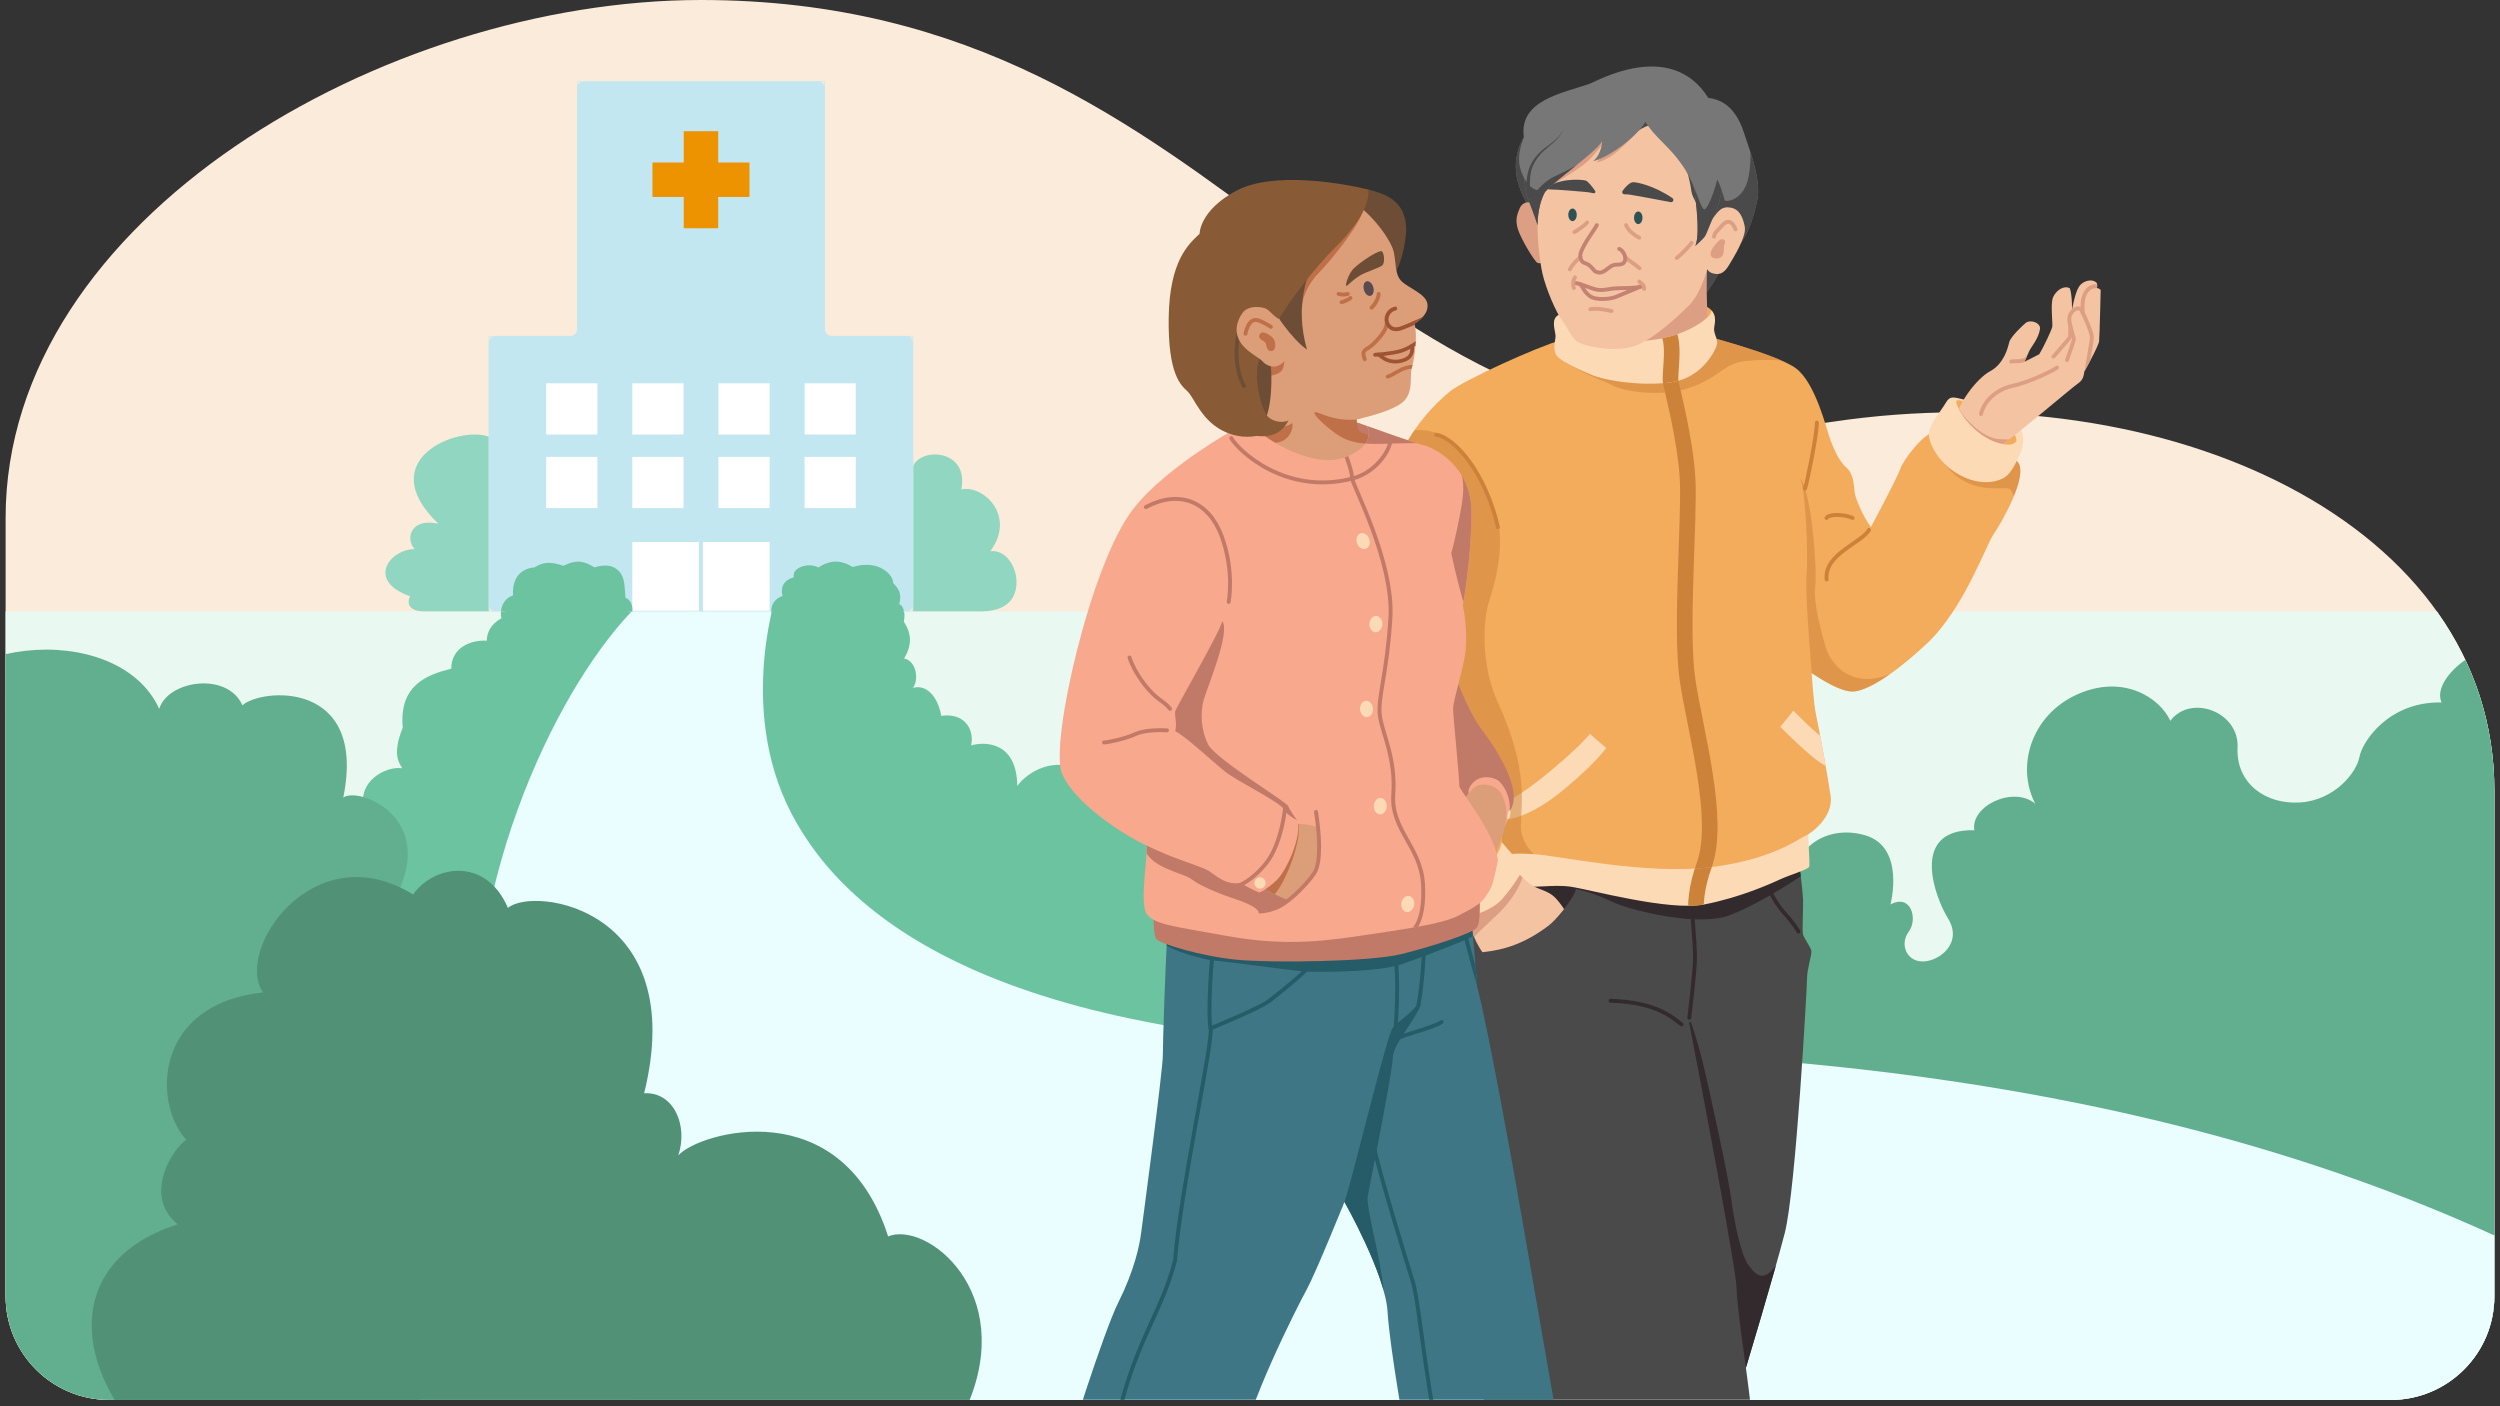 <?xml version="1.0" encoding="UTF-8"?><svg xmlns="http://www.w3.org/2000/svg" xmlns:xlink="http://www.w3.org/1999/xlink" viewBox="0 0 1920 1080"><rect x="0" y="0" width="1920" height="1080" fill="#333333" stroke="none"/><defs><style>.cls-1{fill:#519277;}.cls-2{fill:#eafeff;}.cls-3{clip-path:url(#clippath-11);}.cls-4{fill:#fff;}.cls-5,.cls-6,.cls-7,.cls-8,.cls-9,.cls-10,.cls-11,.cls-12,.cls-13,.cls-14,.cls-15,.cls-16,.cls-17,.cls-18{fill:none;}.cls-5,.cls-6,.cls-7,.cls-8,.cls-9,.cls-10,.cls-13,.cls-15,.cls-16,.cls-17,.cls-18{stroke-linecap:round;}.cls-5,.cls-6,.cls-7,.cls-10,.cls-16,.cls-18{stroke-linejoin:round;}.cls-5,.cls-16{stroke-width:2.88px;}.cls-5,.cls-18{stroke:#9e5332;}.cls-19{fill:#332a2d;}.cls-6{stroke:#c17a67;}.cls-6,.cls-7,.cls-8,.cls-9,.cls-10,.cls-13,.cls-14,.cls-15,.cls-17,.cls-18{stroke-width:3px;}.cls-20{fill:#c17a67;}.cls-21{fill:#90d6c0;}.cls-22{fill:#584a50;}.cls-23{fill:#dc9e79;}.cls-7{stroke:#265b68;}.cls-24{fill:#777;}.cls-25{fill:#4a4a4a;}.cls-26{clip-path:url(#clippath-2);}.cls-27{clip-path:url(#clippath-13);}.cls-28{fill:#ee9300;}.cls-29{clip-path:url(#clippath-6);}.cls-30{fill:#61af8e;}.cls-31{fill:#e9f9f2;}.cls-32{clip-path:url(#clippath-7);}.cls-33{fill:#2d5154;}.cls-34{fill:#f8a88d;}.cls-35{clip-path:url(#clippath-1);}.cls-36{clip-path:url(#clippath-4);}.cls-8{stroke:#332a2d;}.cls-8,.cls-9,.cls-11,.cls-13,.cls-14,.cls-15,.cls-17{stroke-miterlimit:10;}.cls-37{clip-path:url(#clippath-12);}.cls-38{fill:#6cc39f;}.cls-39{fill:#3e7685;}.cls-40{fill:#f4c3a2;}.cls-9{stroke:#6d4d35;}.cls-10,.cls-16{stroke:#bf7048;}.cls-41{fill:#bf7048;}.cls-42{fill:#c3e7f0;}.cls-43{clip-path:url(#clippath-9);}.cls-44{clip-path:url(#clippath);}.cls-11{stroke-width:12px;}.cls-11,.cls-15{stroke:#cd823a;}.cls-13{stroke:#dd9f83;}.cls-14{stroke:#c3e7f0;}.cls-45{clip-path:url(#clippath-3);}.cls-46{fill:#d3eef4;}.cls-47{fill:#cd823a;opacity:.5;}.cls-48{fill:#fbfefe;opacity:.44;}.cls-49{fill:#f3ab5c;}.cls-50{clip-path:url(#clippath-8);}.cls-51{fill:#6d4d35;}.cls-52{clip-path:url(#clippath-14);}.cls-53{clip-path:url(#clippath-5);}.cls-17{stroke:#c48372;}.cls-54{fill:#dd9f83;}.cls-55{fill:#fcdab6;}.cls-56{fill:#265b68;}.cls-57{clip-path:url(#clippath-10);}.cls-58{fill:#885b36;}.cls-59{fill:#fbebda;}</style><clipPath id="clippath"><path class="cls-12" d="m4.31,397.78C4.31,167.26,295.99,0,538.34,0c416.51,0,494.36,379.58,869.38,323.87,256.27-38.07,507.96,77.43,507.96,283.39v388.25c0,43.98-35.66,79.64-79.64,79.64H83.95c-43.98,0-79.64-35.66-79.64-79.64V397.78Z"/></clipPath><clipPath id="clippath-1"><rect class="cls-12" x="783.17" y="22.35" width="853.19" height="1052.67"/></clipPath><clipPath id="clippath-2"><path class="cls-12" d="m1346.81,1103.82c-.99-17.55-5.96-53.3-5.96-53.3,0,0,21.19-70.18,29.79-103.29,8.61-33.1,17.21-190.68,17.21-196.64s3.53-17.1,3.31-19.97c-.22-2.87-5.52-9.71-6.4-12.8s.22-20.08,0-26.93-2.65-24.28-3.53-32.22l-289.34-7.06,53.95,479.36,200.96-27.15Z"/></clipPath><clipPath id="clippath-3"><path class="cls-12" d="m1163.63,679.85c14.57,2.87,28.03-.88,42.37,1.1,14.35,1.99,75.48,18.98,102.85,13.68,27.37-5.3,50.98-15.89,58.37-19.31,7.39-3.42,21.08-7.39,22.18-9.6s-1.77-26.48,0-30.68c1.77-4.19-242.11,5.3-242.11,5.3,0,0-10.37,27.15,16.33,39.5Z"/></clipPath><clipPath id="clippath-4"><path class="cls-12" d="m1484.53,332.03c-7.5,1.77-22.07,19.86-25.16,28.25-3.09,8.39-22.51,44.58-22.51,44.58-5.3-7.06-11.48-20.75-12.36-26.04-.88-5.3-.44-14.57-6.62-19.86-6.18-5.3-10.59-16.77-12.8-22.95-2.21-6.18-10.59-41.49-25.6-52.97s-78.13-27.37-78.13-27.37c0,0-86.07,1.32-102.85,5.74-16.77,4.41-74.46,30.63-85.05,39.28-10.59,8.65-29.71,27.37-40.75,55.17-11.03,27.81,30.01,330.16,30.01,330.16,0,0,33.1-15.45,43.26-22.95,10.15-7.5,13.68-8.39,32.66-7.06,18.98,1.32,85.68,15.89,133.99,10.15,48.31-5.74,68.61-22.07,73.91-24.28,5.3-2.21,21.63-15.01,19.42-30.46-2.21-15.45-8.83-51.2-11.03-61.35-2.21-10.15-3.53-33.1-3.53-33.1,7.5,4.86,21.63,14.12,31.34,14.12s29.57-11.03,57.38-37.08c27.81-26.04,45.46-75.92,50.76-83.42,5.3-7.5,27.81-45.91,18.54-56.06-9.27-10.15-64.89-22.51-64.89-22.51Z"/></clipPath><clipPath id="clippath-5"><path class="cls-12" d="m1187.29,176.41c-13.53-16.15-33.3-42.36-16.97-71.14-3.87-28.36,29.61-33.63,50.8-41.03,4.81-1.68,62.15-34.8,90.85,10.96,20.1,2.15,25.9,21.91,28.48,30.07,2.58,8.16,12.67,33.08,9.02,49.19s-7.57,27.21-16.89,37.56c-9.32,10.35-11.9,17.44-17.7,26.46-5.8,9.02-8.47,9.45-8.47,9.45l-119.13-51.52Z"/></clipPath><clipPath id="clippath-6"><path class="cls-12" d="m1247.54,261.63c35.58,2.54,58.04-11.98,64.43-18.54,1.51-1.54,2.35-3.2,2.35-4.81,5.12,5.97,1.65,11.85,2.12,15.39.61,4.65,3.17,7.27,2.09,11.31-1.08,4.04-11.28,25.45-35.36,28.68-24.08,3.23-51.35-1.82-60.03-5.45-8.68-3.64-26.46-11.11-28.48-16.56-2.02-5.45-.2-9.09,0-13.13.2-4.04-4.22-13.18,2.33-16.69,6.55-3.51,46.27,19.5,50.55,19.81Z"/></clipPath><clipPath id="clippath-7"><path class="cls-12" d="m1502.03,322.66c.97-11.69,15.72-31.81,26.41-37.57,10.7-5.75,13.63-18.14,14.66-22.32s10.74-13.29,12.64-14.77c3.7-2.89,11.57-.09,10.98,4.57-.92,7.16-6.74,13.89-8.03,16.56-1.29,2.66-3.88,8.74-3.88,8.74,0,0,6.65-3.46,11.33-5.81,3.13-5.01,9.25-18.15,9.93-20.63.68-2.48-1.54-18.18.72-23.22,2.26-5.04,8.11-9.36,12.83-6.81,1.94,5.17,1.67,16.82,1.67,16.82,0,0,2-12.5,5.17-17.72,3.23-5.32,10.83-6.79,14.02-2.96.45,2.62-.11,3.6-.11,3.6,0,0,2.98.69,2.95,1.89-.04,1.2-.79,35.14-1.22,39.03s-11.24,23.09-11.24,23.09c-.71,3.58-.81,6.59-5.1,9.46-4.3,2.87-51.7,43.35-56.88,45.59-4.36,4.97-7.41,11.61-7.41,11.61,0,0-27.06-9.26-29.44-29.17Z"/></clipPath><clipPath id="clippath-8"><path class="cls-12" d="m1160.76,663.3c3.93,7.12,11.48,13.9,16.55,16.99s11.48,3.75,16.77,8.83c5.3,5.08,13.02,18.32,13.02,18.32,0,0-21.19,34.88-48.11,35.76-26.93.88-34.43-49.67-34.43-49.67l36.19-30.24Z"/></clipPath><clipPath id="clippath-9"><path class="cls-12" d="m1263.65,93.56c-7.52,13.1-30.83,28.46-40.06,30.18,6.66-5.59,6.87-15.36,6.87-15.36-4.3,8.27-35.71,29.62-43.82,38.99-5.35,9.56-5.81,21.41-5.79,25.52-2.62-8.06-6.45-18-7.96-21.87-1.5-3.87-10.53-51.13,20.41-61.01,30.93-9.88,92.37-25.78,117.72-3.44,25.35,22.34,7.75,76.66,5.41,79.52s-5.42,13.35-7.35,15.79-7.08,6.98-7.08,6.98c4.51-9.91-1.07-45.14-1.07-45.14-3.65-9.24-8.41-17.04-15.43-25.23-7.09-8.27-16.36-15.8-21.84-24.93Z"/></clipPath><clipPath id="clippath-10"><path class="cls-12" d="m1038.28,154.7c15.31,9.02,30.13,29.79,32.11,38.73,1.99,8.94.66,17.21,5.96,22.51,5.3,5.3,18.54,9.6,19.86,17.21,1.32,7.61-5.96,12.91-9.93,15.56,2.65,7.61,0,27.48-1.99,33.77-1.99,6.29,1.99,19.86-7.95,27.15s-31.45,11.59-34.43,12.58c0,2.98.66,8.61,2.98,9.6s18.54,7.61,18.54,7.61l.66,35.42-122.16-10.59s11.92-12.11,9.38-34.65c-4.83-42.84-23.66-111.93-7.39-126.9,24.83-22.84,75.81-58.93,94.35-48Z"/></clipPath><clipPath id="clippath-11"><path class="cls-12" d="m1130.09,707.44s3.97,41.71,4.41,50.54c8.39,30.9,30.9,156.7,37.52,195.54,6.62,38.84,26.48,151.84,26.48,151.84l-117.85,3.97s-13.24-72.83-15.01-101.96c-1.77-29.13-33.1-84.31-33.1-84.31,0,0-22.07,54.73-29.13,67.53-7.06,12.8-46.79,91.37-50.54,124.03-64.66,2.21-133.08-2.65-133.08-2.65,0,0,27.37-88.28,39.28-112.11,11.92-23.84,15.99-42.82,17.26-52.53,1.28-9.71,16.72-124.92,16.72-136.83,0-11.92,1.99-67.98,3.2-89.6,1.21-21.63,233.83-13.46,233.83-13.46Z"/></clipPath><clipPath id="clippath-12"><path class="cls-12" d="m958.38,323.87c14.12,15.23,51.64,36.86,75.7,26.93,24.06-9.93,15.89-23.61,15.89-23.61,0,0,35.97,13.02,43.48,14.79,7.5,1.77,36.64,15.67,36.64,51.42s-6.62,71.51-6.62,71.51c2.65,13.24,3.53,28.25,1.32,40.17-2.21,11.92-8.83,33.99-8.83,39.28,0,5.3,5.3,56.94,4.86,61.35-.44,4.41,25.16,68.42,22.51,77.69-2.65,9.27-10.59,13.24-23.39,19.86-12.8,6.62-43.26,10.59-75.48,15.45-32.22,4.86-61.35,7.5-102.85,0-41.49-7.5-55.17-8.83-60.91-16.77-5.74-7.95.88-45.46,0-52.53-15.89-7.06-56.5-32.66-65.33-56.06-8.83-23.39,21.98-159.75,54.73-202.16,27.45-35.53,88.28-67.31,88.28-67.31Z"/></clipPath><clipPath id="clippath-13"><path class="cls-12" d="m993.48,631.96c3.47,1.6,7.28,0,16.33,2.65,9.05,2.65,22.73,8.17,22.73,8.17l-36.3,51.42s-21.08-7.95-26.59-13.24c-5.52-5.3,23.84-49,23.84-49Z"/></clipPath><clipPath id="clippath-14"><path class="cls-12" d="m2042.79-773.83c0-221.17,213.9-517.05,547.15-445.31,351.29,75.62,449.99-306.79,856.56-306.79,323.99,0,516.35,156.73,516.35,556.67v489.67c0,44.18-35.82,80-80,80h-1760.06c-44.18,0-80-35.82-80-80v-294.25Z"/></clipPath></defs><g id="NAME_TBD_-_Connect_with_ATC"><g id="_Clip_Background"><g class="cls-44"><g><rect class="cls-59" x="4.31" y="0" width="1911.38" height="1075.15"/><rect class="cls-31" x="-88.28" y="469.53" width="2038.7" height="681.61"/><path class="cls-38" d="m384.73,469.53c-.21,2.07-.02,3.97.39,5.3-7.95,4.3-11.26,10.92-11.26,17.21-11.59-.66-27.15,4.63-27.31,21.52-18.7,4.63-40.22,12.58-37.24,45.35-8.28,20.19-2.87,27.15-.28,31.12-13.04-1.99-35.47,10.59-29.18,31.78,6.29,21.19,0,96.33,0,96.33l166.19,6.29,32.11-243.21c2.08-3.47,6.93-7.62,7.46-11.7h-100.87Z"/><path class="cls-38" d="m701.04,528.32c4.72-5.34,3.1-20.83-6.72-22.6,6.98-11.48,4.97-20.52-.21-28.33.62-3.27.71-5.03.21-7.86h-103.24l-61.96,214.74,78.01,35.35c61.35-22.16,110.69-153.2,117.09-153.64.38-32.43-13.85-40.72-23.18-37.65Z"/><path class="cls-38" d="m898.51,575.68c-41.49-14.01-59.59,2.54-68.86,15.78-19.86-10.15-39.73.44-48.4,12.18-.29-34.17-24.87-34.25-35.47-31.16,2.65-11.03-3.97-24.28-20.75-22.95-6.4.44-10.81,6.18-11.7,9.27-15.06-13.12-35.25-14.89-51.14,5.86-15.01-.22-28.25,8.83-26.33,30.34-4.86-1.32-33.7,5.86-24.87,44.26,2.32,10.08,21.04,26.62,27.19,59.07l233.21,105.67,114.95,52.09,1.65-27.12,12.74-208.9s-60.74-30.36-102.23-44.37Z"/><path class="cls-30" d="m1377.71,684.27c-4.41-29.57,22.51-51.84,54.29-42.91,31.78,8.92,19.86,53.28,19.86,53.28,15.89-8.61,21.19,11.33,14.12,20.75-7.28,9.71-1.77,23.3,11.03,23.01,12.8-.28,30.68-14.46,18.98-33.17-9.25-14.8-30.46-68.81,20.3-67.62-3.09-18.67,30.01-34.4,46.79-20.36-15.01-28.77-3.09-68.06,32.22-83.95,35.31-15.89,63.56,2.65,71.51,20.3,15.45-20.75,52.97-7.12,51.64,20.5-1.32,27.62,21.63,43.95,48.11,42.18,26.48-1.77,43.26-22.95,45.46-34.87,2.21-11.92,22.6-42.82,63.12-41.93-9.27-19.42,38.84-57.38,66.65-37.52,27.81,19.86,20.75,520.74,20.75,520.74l-698.39-131.43,113.53-207.01Z"/><path class="cls-2" d="m672.72,1183.52c-499.91-178.77-264.51-674.93-162.13-735.11h88.06s-34.05,93.45,9.27,176.53c43.32,83.08,165.97,180.27,516.65,180.27s681.74,54.29,953.2,233.06c271.46,178.77-7.95,324.43-7.95,324.43l-1397.1-179.17Z"/><path class="cls-30" d="m-71.39,568.84c16.88-81.44,161.88-94.56,193.66-24.44,6.95-22.24,52.64-28.53,63.89-2.71,14.57-13.24,96-19.86,77.47,70.84,11.92-8.61,72.17,15.23,40.39,76.14-31.78,60.91,31.68,479.03,31.68,479.03,0,0-397.15,14.9-397.15,4.97s-9.93-603.83-9.93-603.83Z"/><path class="cls-1" d="m153.72,1140.23c-96.67-62.24-117.85-168.17-17.21-199.95-27.81-22.51-2.65-59.59,6.62-64.89-25.16-26.48-26.48-103.95,58.93-113.22-22.51-31.78,38.4-122.49,115.2-75.23,15.89-22.51,55.83-29.33,72.83,10.34,19.86-16.99,139.7.17,104.61,142.35,22.51-1.32,33.97,24.5,26.25,47.67,16.12-17.88,125.37-49.44,161.12,62.24,29.51-11.92,98.63,42.37,60.91,129.77-47.45,109.97-589.26,60.91-589.26,60.91Z"/></g></g></g><g id="ATC"><path class="cls-21" d="m375.39,335.39c-23.46-8.82-89.86,17.64-38.74,66.84-20.57-4.64-25.85,10.68-18.21,19.49-18.8,0-37.64,24.14-3.54,36.2-3.51,7.89,2.37,11.6,10.59,11.6h49.9v-134.14Z"/><path class="cls-21" d="m701.3,357.94c6.45-14.88,43.16-12.55,36.96,17.92,17.46-3.56,42.24,20.8,22.23,47.55,13.96-2.15,24.3,17.85,18.61,32.73s-25.34,13.39-31.02,13.39h-46.78v-111.59Z"/><path class="cls-42" d="m633.5,252.76V67.77c0-2.9-2.35-5.26-5.26-5.26h-179.79c-2.9,0-5.26,2.35-5.26,5.26v184.99c0,2.9-2.35,5.26-5.26,5.26h-57.28c-2.9,0-5.26,2.35-5.26,5.26v200.99c0,2.9,2.35,5.26,5.26,5.26h315.39c2.9,0,5.26-2.35,5.26-5.26v-200.99c0-2.9-2.35-5.26-5.26-5.26h-57.28c-2.9,0-5.26-2.35-5.26-5.26Z"/><g><rect class="cls-4" x="419.45" y="294.39" width="39.32" height="39.32"/><rect class="cls-4" x="485.61" y="294.39" width="39.32" height="39.32"/><rect class="cls-4" x="551.76" y="294.39" width="39.32" height="39.32"/><rect class="cls-4" x="617.92" y="294.39" width="39.32" height="39.32"/></g><g><rect class="cls-4" x="419.45" y="350.9" width="39.32" height="39.32"/><rect class="cls-4" x="485.61" y="350.9" width="39.32" height="39.32"/><rect class="cls-4" x="551.76" y="350.9" width="39.32" height="39.32"/><rect class="cls-4" x="617.92" y="350.9" width="39.32" height="39.32"/></g><rect class="cls-4" x="485.61" y="416.26" width="105.48" height="53.27"/><path class="cls-42" d="m633,63.01v195.51h67.8v210.51h-324.91v-210.51h67.8V63.01h189.31m.5-.5h-190.31v195.51h-67.8v211.51h325.91v-211.51h-67.8V62.51h0Z"/><line class="cls-14" x1="538.34" y1="469.53" x2="538.34" y2="409.09"/><polygon class="cls-28" points="575.61 124.79 551.58 124.79 551.58 100.76 525.1 100.76 525.1 124.79 501.08 124.79 501.08 151.27 525.1 151.27 525.1 175.3 551.58 175.3 551.58 151.27 575.61 151.27 575.61 124.79"/><path class="cls-38" d="m480.35,459.16c-.72-7.83-.22-15.45-4.86-20.36-3.68-3.9-9.27-6.08-18.87-3.07-7.61-4.43-12.91-6.59-23.84-1.24-9.77-3.15-15.39-3.15-22.18,1.24-19.2,1.69-16.55,21.52-16.55,21.52-6.41,2.08-8.86,7.63-9.32,12.28l50.13,5.3,50.75-5.3c.48-3.69-1.09-9.27-5.25-10.37Z"/><path class="cls-38" d="m690.61,463.9c2.31-8.33-.77-12.05-4.72-16.19.65-5.03-9.94-18.7-31.12-12.23-11.17-7.2-20.39-3.68-26.17.35-8.94-4.51-21.02.94-18.87,7.52-10.26,2.82-9.84,10.6-8.68,14.31-5.82,1.81-10.19,7.58-8.13,14.57l53.08,11.61,48.31-14.32c-.61-2.39-.99-4.03-3.71-5.63Z"/></g><g id="_Clip_People"><g class="cls-35"><g id="People"><path class="cls-25" d="m1346.81,1103.82c-.99-17.55-5.96-53.3-5.96-53.3,0,0,21.19-70.18,29.79-103.29,8.61-33.1,17.21-190.68,17.21-196.64s3.53-17.1,3.31-19.97c-.22-2.87-5.52-9.71-6.4-12.8s.22-20.08,0-26.93-2.65-24.28-3.53-32.22l-289.34-7.06,53.95,479.36,200.96-27.15Z"/><g class="cls-26"><g><path class="cls-19" d="m1383.23,651.6l-176.12,16.84h0c-14.01-.11-54.51,10.09-54.51,10.09l50.76,28.25s4.44-13.24,6.98-24.07c9.83,2.11,19.74,5.96,27.23,9.62,13.57,6.62,65.55,19.55,89.71,10.94,24.17-8.62,57.93-31.79,57.93-31.79l-1.99-19.86Z"/><path class="cls-19" d="m1341.91,1049.68c-.43.41-1.15.15-1.23-.44-1.6-11.75-6.69-46.85-7.11-61.29-.41-13.9-27.32-156.73-36.23-202.11-.18-.89,1.12-1.24,1.42-.38,4.46,12.58,7.64,24.7,10.53,36.97,3.74,15.9,18.54,82.98,20.3,98.43,1.77,15.45,7.95,44.58,13.24,50.76,5.3,6.18,13.24,22.51,33.1-21.19,19.38-42.64-19.24,85.15-34.04,99.25Z"/></g></g><path class="cls-8" d="m1355.42,673.9c.88,4.63,6.62,18.1,14.79,27.15s11.03,14.35,11.03,14.35"/><path class="cls-8" d="m1297.38,684.27c1.77,7.06,4.41,41.05,4.41,51.2,0,10.15-4.41,46.16-4.41,46.16"/><path class="cls-55" d="m1163.63,679.85c14.57,2.87,28.03-.88,42.37,1.1,14.35,1.99,75.48,18.98,102.85,13.68,27.37-5.3,50.98-15.89,58.37-19.31,7.39-3.42,21.08-7.39,22.18-9.6s-1.77-26.48,0-30.68c1.77-4.19-242.11,5.3-242.11,5.3,0,0-10.37,27.15,16.33,39.5Z"/><g class="cls-45"><path class="cls-11" d="m1278.09,251.52c5.16,12.09,3.66,34.65,5.07,42.13,1.41,7.48,11.13,43.68,12.89,73.69,1.77,30.01-5.74,116.09,0,154.93,5.74,38.84,25.6,106.82,12.8,142.13-12.8,35.31-2.44,53.41-2.44,53.41"/></g><path class="cls-49" d="m1308.97,234.88c5.25,1.62,7.78,6.1,7.81,8.9s-10.37,5.24-10.37,5.24l2.55-14.14Z"/><path class="cls-49" d="m1484.53,332.03c-7.5,1.77-22.07,19.86-25.16,28.25-3.09,8.39-22.51,44.58-22.51,44.58-5.3-7.06-11.48-20.75-12.36-26.04-.88-5.3-.44-14.57-6.62-19.86-6.18-5.3-10.59-16.77-12.8-22.95-2.21-6.18-10.59-41.49-25.6-52.97s-78.13-27.37-78.13-27.37c0,0-86.07,1.32-102.85,5.74-16.77,4.41-74.46,30.63-85.05,39.28-10.59,8.65-29.71,27.37-40.75,55.17-11.03,27.81,30.01,330.16,30.01,330.16,0,0,33.1-15.45,43.26-22.95,10.15-7.5,13.68-8.39,32.66-7.06,18.98,1.32,85.68,15.89,133.99,10.15,48.31-5.74,68.61-22.07,73.91-24.28,5.3-2.21,21.63-15.01,19.42-30.46-2.21-15.45-8.83-51.2-11.03-61.35-2.21-10.15-3.53-33.1-3.53-33.1,7.5,4.86,21.63,14.12,31.34,14.12s29.57-11.03,57.38-37.08c27.81-26.04,45.46-75.92,50.76-83.42,5.3-7.5,27.81-45.91,18.54-56.06-9.27-10.15-64.89-22.51-64.89-22.51Z"/><g class="cls-36"><path class="cls-47" d="m1201.74,278c22.8,13.42,28.19,13.3,35.92,17.61,9.87,5.52,38.97,9.49,59.94,2.21,20.97-7.28,23.53-15.01,36.33-19.23,6.88-2.27,26.23-2.59,34.45-1.61,8.22.98-36.14-30.36-36.14-30.36l-20.28,2.4-110.23,28.99Z"/><path class="cls-15" d="m1102.86,333.87c14.65,2.13,38.26,29.94,47.53,70.99"/><path class="cls-55" d="m1221.01,563.55c-6.88,9.71-50.83,48.11-65.71,52.53-14.88,4.41,4.1,12.8,4.1,12.8,0,0,16.17-1.32,41.63-22.51,25.46-21.19,32.52-31.93,32.52-31.93l-12.54-10.88Z"/><path class="cls-47" d="m1150.39,400.01c-22.61-81.66-72.07-76.36-79.57-59.59-7.5,16.77,27.04,191.12,34.11,225.11,7.06,33.99,57.38,105.49,57.38,105.49l26.04-6.62s-20.3-11.48-20.3-29.57c0-18.1,6.31-42.82-17.66-95.34-14.15-31.01-10.73-65.66-6.87-77.24,13.54-40.61,6.87-62.24,6.87-62.24Z"/><path class="cls-47" d="m1382.57,367.35c4.41,11.03,6.18,60.03,4.86,74.15-1.32,14.12,3.45,67.91,3.97,75.48.52,7.56,62.24,36.64,62.24,36.64,0,0,21.03-45.1-2.02-35.93-32.7,13.01-46.97-11.3-49.62-21.01s-9.71-34.43-7.95-45.91c1.77-11.48-2.65-72.83-11.48-83.42Z"/><path class="cls-15" d="m1402.87,445.03c-2.21-19.42,27.33-28.31,32.51-38.06"/><path class="cls-15" d="m1402.76,397.8c1.88-3.09,13.04-3.09,20.04,0"/><path class="cls-15" d="m1395.37,324.53c0,9.71-7.83,47.6-9.12,50.71"/><path class="cls-11" d="m1278.09,251.52c5.16,12.09,3.66,34.65,5.07,42.13,1.41,7.48,11.13,43.68,12.89,73.69,1.77,30.01-5.74,116.09,0,154.93,5.74,38.84,25.6,106.82,12.8,142.13-12.8,35.31-2.44,53.41-2.44,53.41"/><path class="cls-47" d="m1486.18,347.11c7.93,9.76,13.14,18.69,26.6,24.43,13.46,5.74,27.15,2.21,30.46,3.97,3.31,1.77,5.35,11.7,5.35,11.7l22.46-44.36-84.86,4.26Z"/><path class="cls-55" d="m1377.35,545.69l-10.12,12.53s21.71,21.89,30.98,27.63c9.27,5.74,31.54,20.64,31.54,20.64l1.79-19.38s-22.23-13.45-28.33-17.81c-10.96-7.83-25.87-23.6-25.87-23.6Z"/></g><path class="cls-55" d="m1508.7,306.98c-8.44-1.99-11.09-3.31-14.4,2.48-3.31,5.79-12.98,16.85-12.94,23.99.03,7.13,6.98,21.37,21.55,30.14s27.81,7.67,35.42,3.75c7.61-3.92,11.54-16.33,13.3-19.31,1.76-2.98,3.87-13.57,0-18.21-3.87-4.63-42.93-22.84-42.93-22.84Z"/><path class="cls-49" d="m1502.32,310.3c-.02-1.9-.58-3.56,3.72-2.65,4.3.91,44.03,20.03,42.54,30.95s-35.17-.81-35.17-.81l-11.09-27.49Z"/><path class="cls-8" d="m1236.9,768.57c36.42,1.14,48.34,13.69,54.55,18.19"/><path class="cls-24" d="m1187.29,176.41c-13.53-16.15-33.3-42.36-16.97-71.14-3.87-28.36,29.61-33.63,50.8-41.03,4.81-1.68,62.15-34.8,90.85,10.96,20.1,2.15,25.9,21.91,28.48,30.07,2.58,8.16,12.67,33.08,9.02,49.19s-7.57,27.21-16.89,37.56c-9.32,10.35-11.9,17.44-17.7,26.46-5.8,9.02-8.47,9.45-8.47,9.45l-119.13-51.52Z"/><g class="cls-53"><path class="cls-25" d="m1170.32,105.27c-2.27,6.9-6.41,16.66-1.11,28.74,5.3,12.08,11.64,11.92,11.64,11.92,0,0,5.07-6.79,13.35-10.59,8.28-3.81,15.29-7.46,17.36-9.14s7.3,4.01,7.3,4.01l-28.14,51.68s-43.2-2.54-43.2-3.11c0-.57-5.39-78.09,22.79-73.51Z"/><path class="cls-25" d="m1300.92,143.72c3.18,7.51,4.34,12.12,6.99,16.43,2.65,4.32,9.33-15.01,10.87-22.15,2.53,3.79,5.19,13.88,5.76,15.7s14.81.5,18.29-17.71c3.48-18.21,0-27.97,0-27.97l31.62,19.7-44.1,108.58-43.79,3.58s8.69-92.59,14.36-96.17Z"/></g><path class="cls-54" d="m1175.69,155.75c-4.01-1.33-7.34,1.11-8.63,4.4-1.54,3.94-3.61,7.84-1.46,15.36,2.15,7.52,12.81,25.25,15.26,26.42,2.45,1.17,10.73-2.36,10.73-2.36,0,0-5.59-39.53-15.9-43.82Z"/><path class="cls-54" d="m1311.34,201.18c-1.29,15.47-.32,43.18,1.29,60.26-11.6,11.6-72.5,23.84-93.44,12.89-20.94-10.96-11.28-49.3-11.28-49.3l103.43-23.84Z"/><path class="cls-55" d="m1247.54,261.63c35.58,2.54,58.04-11.98,64.43-18.54,1.51-1.54,2.35-3.2,2.35-4.81,5.12,5.97,1.65,11.85,2.12,15.39.61,4.65,3.17,7.27,2.09,11.31-1.08,4.04-11.28,25.45-35.36,28.68-24.08,3.23-51.35-1.82-60.03-5.45-8.68-3.64-26.46-11.11-28.48-16.56-2.02-5.45-.2-9.09,0-13.13.2-4.04-4.22-13.18,2.33-16.69,6.55-3.51,46.27,19.5,50.55,19.81Z"/><g class="cls-29"><path class="cls-11" d="m1278.09,251.52c10.07,7.36,3.66,34.65,5.07,42.13,1.41,7.48,11.13,43.68,12.89,73.69,1.77,30.01-5.74,116.09,0,154.93,5.74,38.84,25.6,106.82,12.8,142.13-12.8,35.31-2.44,53.41-2.44,53.41"/></g><path class="cls-40" d="m1197.6,97.32c-10.1,6.66-15.68,62.94-16.54,72.18-.86,9.24,1.07,29.86,3.65,41.03,2.58,11.17,10.31,29.43,15.04,35.66,4.73,6.23,6.66,12.24,11.17,15.9s28.14,8.81,43.82,3.87c15.68-4.94,37.72-26.71,42.75-31.79,7.53-7.62,12.12-21.65,14.48-30.46,2.36-8.81,13.13-81.54-5.56-105.6-18.69-24.06-108.82-.77-108.82-.77Z"/><path class="cls-25" d="m1290.61,117.13c5.38,11.92,7.86,25.6,8.49,30.32.62,4.72,8.05,13.99,7.31,22.38-.73,8.39,3.9-42.81,3.9-42.81l-19.7-9.88Z"/><path class="cls-25" d="m1258.66,100.28c2.52-2.3,7.93-4.07,7.93-4.07l-2.54-6.4s-5.48,4.16-5.39,10.47Z"/><path class="cls-54" d="m1264.05,91.14c-.66,5.46-19.2,23.67-25.99,28.3s-11.68,5.3-11.68,5.3c0,0,5.89-6.29,6.55-11.75l.66-5.46s-10.32,12.86-13.9,16.06c-10.1,9.02-29.35,18.11-33.05,23.79-3.7,5.68,38.7-62.52,38.7-62.52l38.7,6.29Z"/><path class="cls-25" d="m1223.94,148.41c.97.2,1.7-.86,1.17-1.69-2.17-3.41-5.61-7.34-7-7.94-1.58-.69-17.54-2.67-29.31,4.61-.94.58-.51,2.04.59,2.05,8.57.12,25.65,1.84,27.75,1.93,1.61.07,4.62.59,6.8,1.04Z"/><path class="cls-25" d="m1247.62,149.23c-1.39.02-2.26-1.53-1.46-2.67,1.96-2.79,5.37-6.29,7.72-6.6,2.88-.37,17.03,2.88,30.54,12.19,1.53,1.05.5,3.45-1.32,3.09-10.82-2.17-28.81-5.29-30.51-5.61-1.47-.28-3.17-.42-4.97-.4Z"/><path class="cls-40" d="m1313.36,171.35c5.78-9.6,8.81-13.06,15.68-11.91s9.45,7.19,10.96,14.71-9.02,24.25-12.03,29.29c-3.01,5.04-6.44,8.48-12.78,6.42-6.34-2.06-5.26-8.48-6.12-11.23-.86-2.75,4.3-27.27,4.3-27.27Z"/><path class="cls-13" d="m1332.91,176.16c-2.58-6.64-6.44-7.33-10.1-3.21-3.65,4.12-5.85,5.33-6.43,8.82"/><path class="cls-54" d="m1313.75,194.83c-.16,4.92,8.14,4.81,9.52.71,1.38-4.1-.03-5.71,1.33-8.46s-1.88-4.92-4.63-2.04c-2.75,2.88-6.11,6.36-6.22,9.78Z"/><path class="cls-24" d="m1263.65,93.56c-7.52,13.1-30.83,28.46-40.06,30.18,6.66-5.59,6.87-15.36,6.87-15.36-4.3,8.27-35.71,29.62-43.82,38.99-5.35,9.56-5.81,21.41-5.79,25.52-2.62-8.06-6.45-18-7.96-21.87-1.5-3.87-10.53-51.13,20.41-61.01,30.93-9.88,92.37-25.78,117.72-3.44,25.35,22.34,7.75,76.66,5.41,79.52s-5.42,13.35-7.35,15.79-7.08,6.98-7.08,6.98c4.51-9.91-1.07-45.14-1.07-45.14-3.65-9.24-8.41-17.04-15.43-25.23-7.09-8.27-16.36-15.8-21.84-24.93Z"/><path class="cls-13" d="m1205.68,206.88c1.15-3.44,8.03-9.45,8.03-9.45"/><path class="cls-13" d="m1248.21,197.42c3.52,3.44,8.01,5.85,10.95,8.59"/><path class="cls-17" d="m1209.58,217.4c2.79-.21,11.63,3.87,16.28,4.94,4.65,1.07,9.77-.43,13.95-.86s16.28.16,20.23-1.43"/><path class="cls-17" d="m1260.05,220.06c-3.95,1.64-14.88,6.15-18.84,7.87-3.95,1.72-15.36,3.06-20.18-.54-4.82-3.61-5.3-7.15-7.51-9.19"/><path class="cls-13" d="m1209.58,213c-1.98,2.9-1.4,7.2-.81,8.27"/><path class="cls-13" d="m1259,216.22c.93,1.5,3.72,1.61,3.72,5.69"/><path class="cls-13" d="m1221.34,237.49c4.83-.86,11.39.21,16.33,1.4"/><path class="cls-13" d="m1299.1,186.44c-1.13,2.18-8.38,9.43-11.28,11.68"/><ellipse class="cls-33" cx="1207.69" cy="164.99" rx="3.24" ry="4.83"/><ellipse class="cls-33" cx="1258.18" cy="167.26" rx="3.24" ry="4.83"/><path class="cls-13" d="m1218.86,170.89c-.86,1.61-8.06,6.61-9.67,7.33"/><path class="cls-13" d="m1248.83,172.89c1.61,4.66,7.62,8.31,10.09,9.71"/><path class="cls-17" d="m1226.38,172.89c-1.72,3.7-13.75,18.73-12.67,24.53s3.87,3.44,7.73,7.09,2.36,3.87,6.01,4.73c3.65.86,6.44-2.79,10.1-4.94s7.93.21,9.98-3.11c2.05-3.33-.96-9.05-3.97-10.05"/><g><path class="cls-40" d="m1502.03,322.66c.97-11.69,15.72-31.81,26.41-37.57,10.7-5.75,13.63-18.14,14.66-22.32s10.74-13.29,12.64-14.77c3.7-2.89,11.57-.09,10.98,4.57-.92,7.16-6.74,13.89-8.03,16.56-1.29,2.66-3.88,8.74-3.88,8.74,0,0,6.65-3.46,11.33-5.81,3.13-5.01,9.25-18.15,9.93-20.63.68-2.48-1.54-18.18.72-23.22,2.26-5.04,8.11-9.36,12.83-6.81,1.94,5.17,1.67,16.82,1.67,16.82,0,0,2-12.5,5.17-17.72,3.23-5.32,10.83-6.79,14.02-2.96.45,2.62-.11,3.6-.11,3.6,0,0,2.98.69,2.95,1.89-.04,1.2-.79,35.14-1.22,39.03s-11.24,23.09-11.24,23.09c-.71,3.58-.81,6.59-5.1,9.46-4.3,2.87-51.7,43.35-56.88,45.59-4.36,4.97-7.41,11.61-7.41,11.61,0,0-27.06-9.26-29.44-29.17Z"/><g class="cls-32"><g><path class="cls-13" d="m1544.61,277.71c2.13-.84,8.28.96,13.08-3"/><path class="cls-13" d="m1521.41,318c1.93-8.96,10.65-18.75,24.57-21.77,13.92-3.02,33-12.8,33.79-13.97"/><path class="cls-13" d="m1587.47,276.49c1.17-3.72,5.27-14.71,5.31-16.06.04-1.35-3.29-9.73-3.59-14.99-.34-5.95,7.28-11.94,9.82-6.45s7.18,15.55,7.51,19.47-3.87,21.42-4.1,28.77c-.23,7.36-.97,8.63-.97,8.63"/><path class="cls-13" d="m1612.32,220.24c-7.67-2.08-11.53,4.67-12.43,9.45-.9,4.78-.33,10.52-.33,10.52"/><path class="cls-13" d="m1590.13,251.14c-.28,1.83-.18,6.34-.23,7.44s-11.56,13.56-12.82,15.33"/><path class="cls-54" d="m1504.47,313.99c2.48,5.29,16.98,22.04,30.47,23.21,13.49,1.17,22.88-1.31,22.88-1.31l-6.13,18.36s-46.01-6.44-51.72-39.58c-.22-1.29,2.17-2.15,4.51-.69Z"/></g></g></g><g><path class="cls-40" d="m1160.76,663.3c3.93,7.12,11.48,13.9,16.55,16.99s11.48,3.75,16.77,8.83c5.3,5.08,13.02,18.32,13.02,18.32,0,0-21.19,34.88-48.11,35.76-26.93.88-34.43-49.67-34.43-49.67l36.19-30.24Z"/><g class="cls-50"><path class="cls-54" d="m1169.82,672.3c-1.77,7.12-8.51,19.07-18.49,28.8-8.86,8.65-20.86,18.54-20.86,21.68s-18.7-27.12-18.7-27.12l49-35.94,9.05,12.58Z"/></g></g><path class="cls-55" d="m1152.16,645.43c-2.65,10.59-13.45,22.33-16.49,24s-23.24,5.91-23.24,5.91l11.48,29.9s20.75-4.63,29.57-14.57c8.83-9.93,16.55-22.73,16.33-24.06s-17.66-21.19-17.66-21.19Z"/><path class="cls-25" d="m1209.77,685.04c-4.19,8.5-14.61,21.34-20.31,25.71-24.94,19.08-44.14,19.42-53.63,20.97,8.61,22.07,19.64,31.12,19.64,31.12l72.17-39.73-17.87-38.07Z"/><path class="cls-49" d="m1111.55,563.55c5.96,19.42,20.08,43.26,25.82,48.11,5.74,4.86,16.11,15.01,16.11,32.66s-28.03,33.99-28.03,33.99l-43.92-112.11,30.01-2.65Z"/><path class="cls-55" d="m1548.59,338.6s-1.82,3.64-7.82,2.8c-22.55-2.33-38.38-27.04-38.38-33.11l-13.89,17.24s33.42,34.22,45.52,33.93c12.1-.29,14.57-20.86,14.57-20.86Z"/><g class="cls-43"><path class="cls-25" d="m1170.32,105.27c-2.27,6.9-6.41,16.66-1.11,28.74,5.3,12.08,11.64,11.92,11.64,11.92,0,0,5.07-6.79,13.35-10.59,8.28-3.81,15.29-7.46,17.36-9.14s7.3,4.01,7.3,4.01l-28.14,51.68s-43.2-2.54-43.2-3.11c0-.57-5.39-78.09,22.79-73.51Z"/><path class="cls-25" d="m1300.92,143.72c3.18,7.51,4.34,12.12,6.99,16.43,2.65,4.32,9.33-15.01,10.87-22.15,2.53,3.79,5.19,13.88,5.76,15.7s14.81.5,18.29-17.71c3.48-18.21,0-27.97,0-27.97l31.62,19.7-44.1,108.58-43.79,3.58s8.69-92.59,14.36-96.17Z"/></g><path class="cls-25" d="m1172.29,147.8c-.41-11.92.87-20.78,9.26-29.79,2.94-3.25,6.74-5.52,10.1-8.27,3.79-3.04,7.6-6.45,9.39-11.09-1.56,4.75-5.26,8.42-8.91,11.67-2.75,2.45-5.74,4.64-8.32,7.24-3.95,4.5-7.33,9.67-8.25,15.65-.84,4.74-.66,9.63-.28,14.44.1,2.01-2.89,2.19-3,.15h0Z"/><path class="cls-51" d="m1070.5,211.31c7.5-11.48,9.81-31.62,9.45-36.75-1.21-17.21-10.33-24.38-29.09-29.02l-44.36,24.88,64,40.88Z"/><path class="cls-23" d="m1038.28,154.7c15.31,9.02,30.13,29.79,32.11,38.73,1.99,8.94.66,17.21,5.96,22.51,5.3,5.3,18.54,9.6,19.86,17.21,1.32,7.61-5.96,12.91-9.93,15.56,2.65,7.61,0,27.48-1.99,33.77-1.99,6.29,1.99,19.86-7.95,27.15s-31.45,11.59-34.43,12.58c0,2.98.66,8.61,2.98,9.6s18.54,7.61,18.54,7.61l.66,35.42-122.16-10.59s8.51-15.71,6.29-33.99c-5.14-42.27-21.64-111.62-4.3-127.56,24.83-22.84,75.81-58.93,94.35-48Z"/><path class="cls-41" d="m1046.88,160.98c-.66,8.96-24.32,38.83-33.84,48.39-9.52,9.56-13.02,20.73-13.15,26.4-.13,5.67-6.32-41.33-6.32-41.33l53.31-33.45"/><path class="cls-20" d="m1049.97,327.18c-3.2-1.21-8.83-3.31-10.26-3.31-1.43,0,0,13.24,0,13.24l16.99,3.31-6.73-13.24"/><g class="cls-57"><g><path class="cls-5" d="m1090.16,261.53c-1.9,1.7-7.78,5.94-14.35,8.01-6.56,2.07-19.75,2.91-19.75,2.91"/><path class="cls-5" d="m1084.44,265.57c.13,2.49,1.07,7.95-5.54,10.7-6.61,2.74-12.46,1-15.24-.55-2.77-1.55-4.36-3.51-5.47-3.43"/><path class="cls-16" d="m1090.22,257.21c.86,1.81,1.6,3.41.92,6.46"/><path class="cls-16" d="m1065.71,289.28c4.42-1.46,8.9-5.36,14.19-6.78,5.29-1.42,6.99-.56,6.99-.56"/><path class="cls-10" d="m1064.95,248.61c0,5.74-9.86,16.11-14.05,18.54-4.19,2.43-4.63,3.64-2.76,8.72"/></g><path class="cls-41" d="m1041.92,322.21c-10.21.75-17.84-.55-28.88-4.97-11.03-4.41,5.83,11.81,16.64,18.21,10.81,6.4,29.36,6.51,41.14,4.97,26.52-3.48-28.9-18.21-28.9-18.21Z"/><path class="cls-41" d="m966.27,278.85l20.14-3.88s.44,6.09-1.99,9.62c-2.43,3.53-11.22,4.41-11.22,4.41l-6.93-10.15Z"/><path class="cls-18" d="m1071.56,236.94c-6.37,1.57-8.9,9.31-4.5,13.75,3.96,4,8.74,1.51,11.86.34,3.95-1.49,13.56-5.87,13.56-5.87"/><path class="cls-41" d="m983.32,328.5c3.65-1.48,6.18-1.24,8.39-3.27s1.71,13.69-12.28,14.88c-13.99,1.19-13.16-11.61-13.16-11.61h17.05Z"/></g><path class="cls-51" d="m1013.04,196c-8.61,10.92-19.2,37.76-9.27,72.51-11.59-7.96-25.74-29.14-27.27-33.61s36.54-38.9,36.54-38.9Z"/><path class="cls-39" d="m1130.09,707.44s3.97,41.71,4.41,50.54c8.39,30.9,30.9,156.7,37.52,195.54,6.62,38.84,26.48,151.84,26.48,151.84l-117.85,3.97s-13.24-72.83-15.01-101.96c-1.77-29.13-33.1-84.31-33.1-84.31,0,0-22.07,54.73-29.13,67.53-7.06,12.8-46.79,91.37-50.54,124.03-64.66,2.21-133.08-2.65-133.08-2.65,0,0,27.37-88.28,39.28-112.11,11.92-23.84,15.99-42.82,17.26-52.53,1.28-9.71,16.72-124.92,16.72-136.83,0-11.92,1.99-67.98,3.2-89.6,1.21-21.63,233.83-13.46,233.83-13.46Z"/><g class="cls-3"><g><path class="cls-56" d="m1090.88,772.53c.5-1.11-.94-2.07-1.77-1.18-13.73,14.82-17.27,13.05-20.37,19.74-5.63,12.14-31.97,121.59-36.19,131.98-4.23,10.39,31.05,103.29,31.05,103.29,0,0,.91-11.47-.95-35.09-1.86-23.62-13.77-63.78-12.23-72.61,1.54-8.83,18.76-93.58,19.2-105.94.39-11.04,14.16-24.54,21.26-40.19Z"/><path class="cls-7" d="m1067.41,720.46c8.94,12.25,4.5,67.93,4.5,67.93"/><path class="cls-7" d="m1093.1,720.46c1.67,11.03-2.36,49.19-4.48,53.57"/><path class="cls-7" d="m1107.14,784.91c-7.95,5.3-37.9,11.72-39.73,15.45"/><path class="cls-7" d="m1123.47,712.67c2.24,4.52,9.93,39.57,14.79,50.16"/><path class="cls-7" d="m1014.88,730.06c-3.97,10.27-26.06,27.48-39.93,38.52-6.99,5.56-45.26,21.19-45.26,21.19"/><path class="cls-7" d="m932.88,723.38c-2.74,7.23-5.39,57.11-3.18,66.38,2.21,9.27-23.2,124.92-27.27,178.32-11.13,43.26-32.76,63.56-46.89,134.18"/><path class="cls-7" d="m1054.61,878.92c5.74,25.16,25.16,88.72,30.46,105.49,5.3,16.77,11.48,97.11,24.72,136.83"/><path class="cls-56" d="m894.06,724.44c4.84,5.96,32.39,12.78,36.66,13.01,4.27.23,68.24,8.61,71.02,8.73s54.08,1.44,75.27-5.85c21.19-7.28,55.04-20.74,57.01-22.76,1.97-2.02-1.54-14.84-1.54-14.84h-233.24l-5.17,21.71Z"/></g></g><path class="cls-20" d="m884.67,696.63c2.23,10.26.66,21.52,3.64,24.83,2.98,3.31,33.98,12.91,61.02,15.56,27.04,2.65,103.18,1.66,127.02-4.3,23.84-5.96,54.62-15.94,57.93-20.38,3.31-4.45,1.99-25.38,1.99-25.38l-251.6,9.68Z"/><path class="cls-20" d="m1116.85,516.98c4.63,13.02,13.24,32.88,20.75,42.82,7.5,9.93,33.8,46.35,21.97,62.9-11.82,16.55-54.42,3.97-54.42,3.97,0,0-23.17-101.52,11.7-109.69Z"/><path class="cls-34" d="m958.38,323.87c14.12,15.23,51.64,36.86,75.7,26.93,24.06-9.93,15.89-23.61,15.89-23.61,0,0,35.97,13.02,43.48,14.79,7.5,1.77,36.64,15.67,36.64,51.42s-6.62,71.51-6.62,71.51c2.65,13.24,3.53,28.25,1.32,40.17-2.21,11.92-8.83,33.99-8.83,39.28,0,5.3,5.3,56.94,4.86,61.35-.44,4.41,25.16,68.42,22.51,77.69-2.65,9.27-10.59,13.24-23.39,19.86-12.8,6.62-43.26,10.59-75.48,15.45-32.22,4.86-61.35,7.5-102.85,0-41.49-7.5-55.17-8.83-60.91-16.77-5.74-7.95.88-45.46,0-52.53-15.89-7.06-56.5-32.66-65.33-56.06-8.83-23.39,21.98-159.75,54.73-202.16,27.45-35.53,88.28-67.31,88.28-67.31Z"/><path class="cls-34" d="m1128.76,611.88c-2.65-4.86.44-9.27,4.63-12.58s12.36-3.09,16.99,0c4.63,3.09,14.34,18.59,5.74,34.43s-27.37-21.85-27.37-21.85Z"/><path class="cls-23" d="m1123.47,615.26c5.52-7.79,7.5-10,10.81-11.76,3.31-1.77,15.89-1.99,19.86,8.17,3.97,10.15,3.09,15.89,1.99,22.07s-9.49,27.37-9.49,27.37l-23.17-45.84Z"/><path class="cls-51" d="m975.16,275.09c2.43,11.48,1.77,40.17-4.63,48.77s-23.55-25.53-20.93-42.82c2.62-17.28,25.57-5.96,25.57-5.96Z"/><path class="cls-58" d="m966.27,278.85c-2.8,9.99.7,31.56,6.93,40.39,2.8,3.97,11.11,6.29,16.38,3.64-4.99,9.6-12.89,13.24-24.81,11.92-7.95,1.66-20.86.66-32.43-8.28-11.57-8.94-15.9-21.85-20.54-26.15-4.63-4.3-14.9-12.58-14.24-56.41s15.34-56.47,23.73-64.42c0,0-.22-17.88,28.28-33.1,28.5-15.23,82.51-5.52,101.27-.88,1.66,14.79-14.9,34.32-25.16,44.25-10.26,9.93-49.66,54.16-59.42,89.05Z"/><path class="cls-9" d="m952.43,251.92c-3.53,10.59-4.86,29.35,2.87,44.58"/><path class="cls-23" d="m982.44,244.97c-2.32-.33-6.95-5.96-9.6-7.61s-14.24-3.64-18.87,3.31c-4.63,6.95-5.96,14.21-1.66,21.67,4.3,7.46,14.57,12.1,17.21,15.08s6.62,4.63,10.26,3.97,7.61-4.3,9.6-7.28-6.95-29.13-6.95-29.13Z"/><path class="cls-10" d="m956.51,256.33c1.66-7.61,4.63-10.92,8.28-10.59,3.64.33,11.26,5.29,11.26,5.29"/><path class="cls-41" d="m967.76,256.33c1.99-2.98,8.28,1.2,10.26,3.75s2.32,9.83-1.99,9.5c-4.3-.33-2.65-5.65-4.97-7.13s-5.63-3.13-3.31-6.11Z"/><path class="cls-34" d="m1115.74,595.77c5.51,12.35,32.66,43.48,34.65,65.33-3.09,13.02-3.31,19.11-8.27,25.45s-33.67-64.96-26.38-90.78Z"/><g class="cls-37"><g><path class="cls-20" d="m880.7,649.4c19.53,9.82,41.38,15.78,47.01,19.09s13.24,11.59,25.16,9.6c8.61,5.3,14.24,7.28,14.24,7.28,0,0,5.96-1.66,13.24-10.59,10.92,13.24,8.94,16.55,8.94,16.55,0,0-4.3,9.27-22.51,10.26.33-3.97-9.27-8.28-18.54-11.26-9.27-2.98-25.82-9.49-32.77-14.84s-29.96-8.24-35.92-22.24c-2.41-5.67,1.16-3.86,1.16-3.86Z"/><path class="cls-6" d="m880.04,389.42c25.49-13.57,48.33-4.63,58.26,22.51,9.93,27.15,5.3,50.32,5.3,50.32"/><path class="cls-20" d="m938.63,477.14c-1.32,7.61-35.42,66.21-36.08,69.19s1.66,9.6,0,15.23c8.61,4.3,28.8,23.5,38.4,31.12,9.6,7.61,42.04,23.17,45.35,29.13s9.93,8.28,9.93,8.28c0,0-5.68-7.61-6.81-10.92-1.13-3.31-55.93-36.19-61.57-47.45-5.64-11.26-6.1-24.87-3.45-34.14s20.97-52.82,14.24-60.43Z"/><path class="cls-20" d="m1125.67,468.2c-3.2-9.6-8.28-29.79-11.11-43.37,1.8-5.63,8.22-34.09,8.9-44.03.44-6.4,2.21-20.09-11.7-32.11-13.9-12.03,53.63-1.87,53.63-1.87l-39.73,121.38Z"/><path class="cls-6" d="m945.58,336.45c6.18,10.37,42.09,44.1,92.91,31.12,20.75-5.3,31.12-26.04,29.13-31.12"/><path class="cls-6" d="m1034.08,350.79c2.54,7.17,4.07,11.68,4.41,16.77.34,5.09,31.82,63.89,29.37,106.6-2.45,42.71-10.06,62.24-8.08,75.81,1.99,13.57,12.25,32.44,10.26,59.92-1.99,27.48,21.19,40.39,22.84,69.19,1.66,28.8-7.86,35.36-7.86,35.36-1.95,3.83,1.93,13.29,1.42,15.62"/><path class="cls-6" d="m867.46,504.95c3.97,12.25,13.9,24.5,19.53,29.46,5.63,4.97,7.65,5.03,11.59,9.93"/><path class="cls-6" d="m896.26,560.9c-5.3-.33-17.55-.33-24.5,2.98-6.95,3.31-22.18,6.62-23.84,6.29"/><path class="cls-20" d="m1046.88,340.42c9.49,1.32,28.03-.44,42.82,0,14.79.44-12.58-35.09-34.21-31.56-21.63,3.53-8.61,31.56-8.61,31.56Z"/></g></g><path class="cls-23" d="m993.48,631.96c3.47,1.6,7.28,0,16.33,2.65,9.05,2.65,22.73,8.17,22.73,8.17l-36.3,51.42s-21.08-7.95-26.59-13.24c-5.52-5.3,23.84-49,23.84-49Z"/><g class="cls-27"><path class="cls-41" d="m996.23,630.09c5.63,11.92-9.28,48.83-17.55,56.86-8.27,8.03-17.21-8.64-17.21-8.64l34.76-48.22Z"/></g><path class="cls-34" d="m1010.69,623.58c2.43,15.01,4.41,38.18-1.32,47.01-5.74,8.83-18.45,21.94-23.99,25.11s36.35,11.75,36.35,11.75l28.69-68.64-39.73-15.23Z"/><path class="cls-34" d="m996.23,630.09c4.08,11.59-8.03,38.3-15.56,45.68-7.53,7.39-13.57,9.6-13.57,9.6l-14.24-7.28s8.83-1.32,20.08-15.89c11.26-14.57,16.27-36.54,15.65-37.26,3.95,3.26,7.64,5.14,7.64,5.14Z"/><path class="cls-6" d="m950.88,680.3s10.81-3.53,22.07-18.1c11.26-14.57,14.47-42.32,13.85-43.04"/><path class="cls-6" d="m1010.69,623.58c2.43,15.01,4.41,38.18-1.32,47.01-5.74,8.83-23.55,26.87-31.84,26.87"/><ellipse class="cls-55" cx="1046.88" cy="415.57" rx="4.97" ry="6.29" transform="translate(-77.23 344.6) rotate(-18.04)"/><ellipse class="cls-55" cx="1056.71" cy="479.35" rx="6.29" ry="4.97" transform="translate(527.71 1512.09) rotate(-87.28)"/><ellipse class="cls-55" cx="1049.5" cy="544.4" rx="4.97" ry="6.29" transform="translate(-35.86 75.56) rotate(-4.05)"/><ellipse class="cls-55" cx="1060.09" cy="619.16" rx="6.29" ry="4.97" transform="translate(391.27 1648.65) rotate(-87.28)"/><circle class="cls-55" cx="967.69" cy="678.14" r="4.33"/><ellipse class="cls-55" cx="1158.83" cy="625.64" rx="3.64" ry="1.05" transform="translate(336.26 1654.08) rotate(-79.71)"/><ellipse class="cls-55" cx="1081.09" cy="694.2" rx="6.29" ry="4.97" transform="translate(243.1 1668.08) rotate(-81.99)"/><g><path class="cls-51" d="m1060.18,192.89c3.01-.83,3.62,8.84,1.57,10.81-2.06,1.97-12.96,5.22-17.26,7.85-4.3,2.63-7.53,5.77-9.91,7.79-2.38,2.02.68-9.13,5.4-13.49,4.72-4.36,15.05-11.55,20.2-12.96Z"/><ellipse class="cls-22" cx="1051.08" cy="221.56" rx="3.74" ry="5.77" transform="translate(-20.92 289.94) rotate(-15.55)"/><path class="cls-10" d="m1058.8,225.73c0,3.64-3.31,8.77-5.46,10.59"/><path class="cls-10" d="m1028.01,225.73c4.14,1.16,7.06,0,7.06,0"/><path class="cls-10" d="m1037.17,228.87c-.77.88-4.86,2.76-6.84,3.2"/></g></g></g></g></g><g id="Patient-caregiver-nurse-discussing-car-t-options"><g class="cls-52"><g><polygon class="cls-46" points="1853.03 37.71 2206.85 -42.5 2206.85 -752.53 1853.03 -695.96 1853.03 37.71"/><polygon class="cls-48" points="1883.03 -670.37 2176.85 -717.36 2176.85 -66.46 1883.03 .15 1883.03 -670.37"/></g></g></g></svg>